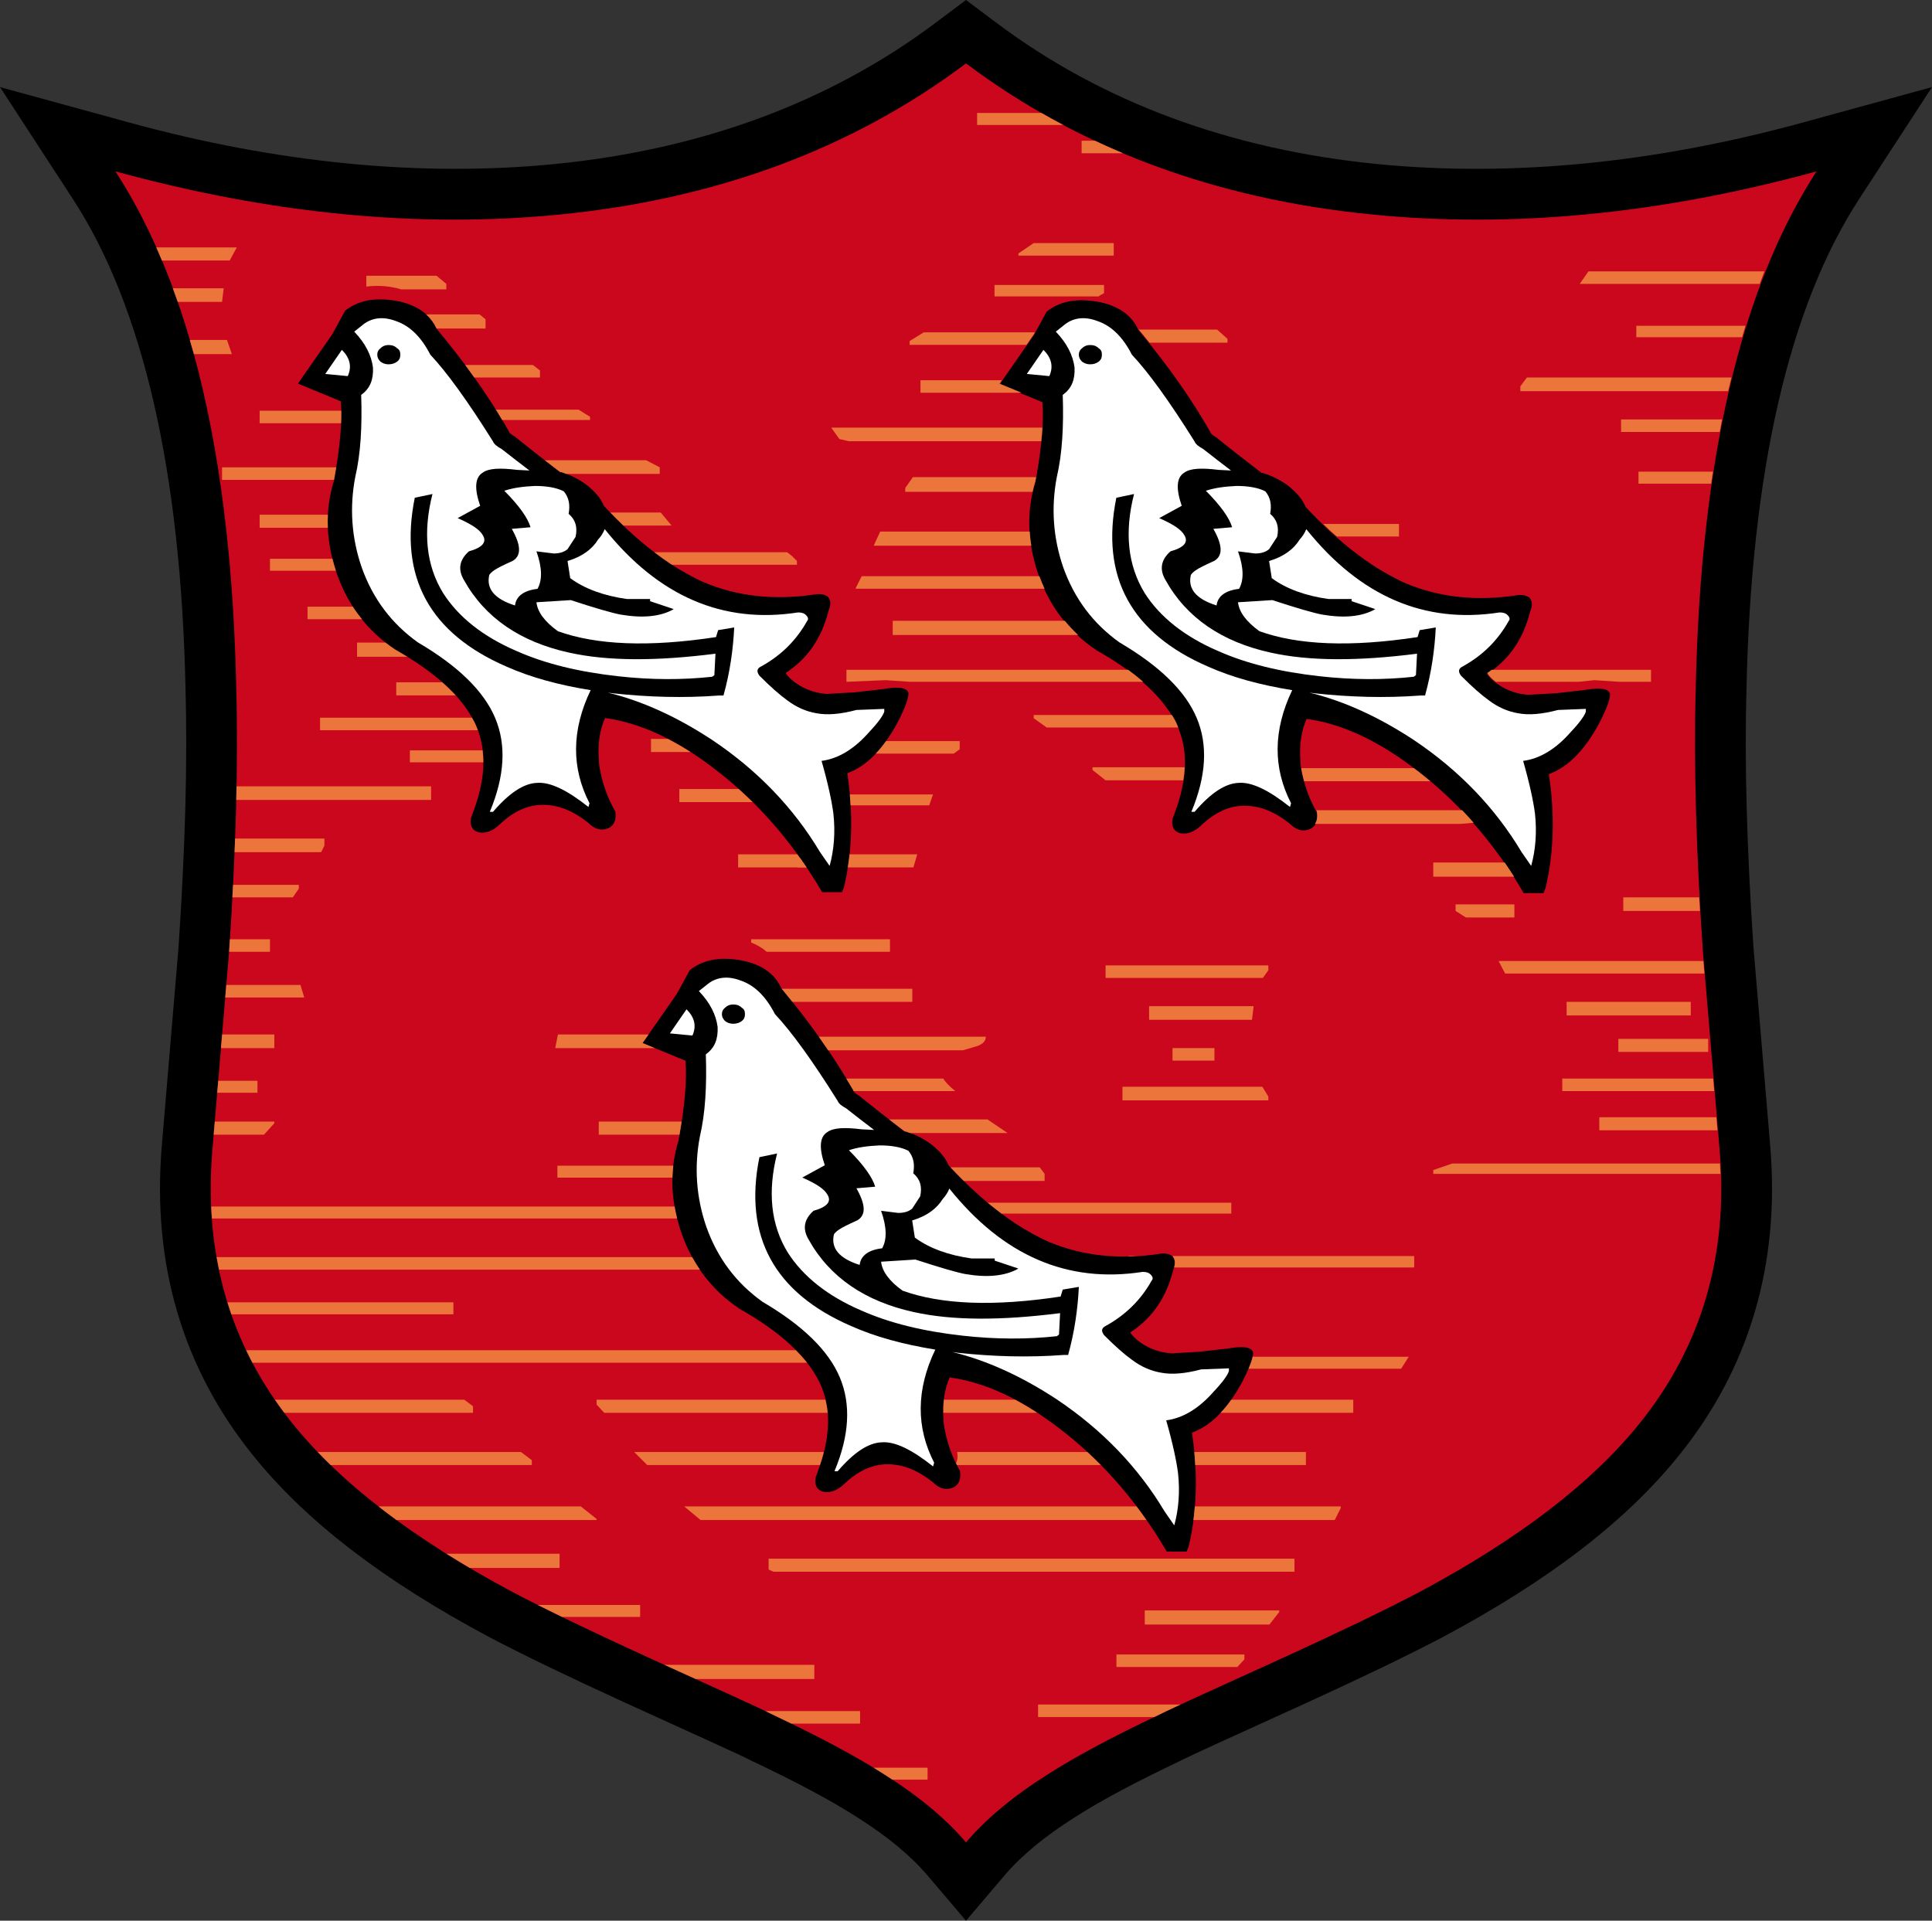 <?xml version="1.0" encoding="utf-8"?>
<!-- Generator: Adobe Illustrator 13.0.0, SVG Export Plug-In . SVG Version: 6.00 Build 14948)  -->
<!DOCTYPE svg PUBLIC "-//W3C//DTD SVG 1.0//EN" "http://www.w3.org/TR/2001/REC-SVG-20010904/DTD/svg10.dtd">
<svg version="1.0" id="Ebene_1" xmlns="http://www.w3.org/2000/svg" xmlns:xlink="http://www.w3.org/1999/xlink" x="0px" y="0px"
	 width="400.405px" height="398.103px" viewBox="0 0 400.405 398.103" enable-background="new 0 0 400.405 398.103"
	 xml:space="preserve">
<rect x="0" y="0" width="400.405" height="398.103" fill="#333333" stroke="none"/>
<path d="M193.891,4.733c-21.833,16.382-48.337,26.224-78.775,29.254c-27.798,2.75-57.545-0.147-88.414-8.612L0,18.052l15.107,23.204
	c14.517,22.296,22.37,56.407,23.34,101.387c0.427,15.364-0.049,32.941-1.452,53.8c0.013-0.159-3.499,41.486-3.499,41.486
	c-1.926,24.184,4.366,45.504,18.699,63.418c10.939,13.726,27.059,26.162,49.268,38.006c7.015,3.681,16.114,8.074,27.875,13.463
	c13.134,5.967,24.45,11.108,25.995,11.92l0.185,0.096l0.203,0.098c9.521,4.521,16.695,8.362,21.932,11.739
	c6.224,3.931,11.088,7.954,14.539,12.012l8.01,9.422l8.013-9.422c3.453-4.058,8.315-8.083,14.456-11.961
	c5.323-3.428,12.496-7.268,22.017-11.79l0.189-0.091l0.2-0.103c1.542-0.812,12.857-5.953,25.962-11.907
	c11.793-5.401,20.891-9.795,27.844-13.443c22.271-11.876,38.39-24.312,49.342-38.054c14.321-17.898,20.611-39.218,18.688-63.355
	c0-0.047-3.515-41.71-3.515-41.71c-1.388-20.682-1.866-38.259-1.441-53.56c0.974-45.043,8.829-79.154,23.343-101.451l15.108-23.204
	l-26.702,7.324c-30.869,8.465-60.621,11.363-88.417,8.612c-30.434-3.03-56.94-12.873-78.772-29.254L200.203,0L193.891,4.733z"/>
<path fill="#CB071D" d="M200.203,381.867c-4.074-4.789-9.618-9.471-16.853-14.039c-5.892-3.797-13.71-7.931-23.117-12.398
	c-1.697-0.895-10.536-4.916-26.514-12.175c-11.217-5.139-20.283-9.496-27.307-13.182c-20.736-11.058-36.034-22.788-46.004-35.296
	c-12.692-15.862-18.13-34.629-16.431-55.965l3.513-41.662c1.359-20.218,1.925-38.426,1.473-54.735
	c-1.02-47.25-9.405-82.883-25.042-106.898c32.18,8.826,62.888,11.84,92.235,8.936c32.584-3.244,60.599-13.715,84.047-31.307
	c23.449,17.592,51.462,28.063,84.048,31.307c29.347,2.904,60.056-0.11,92.236-8.936c-15.637,24.015-24.021,59.648-25.043,106.898
	c-0.452,16.309,0.113,34.517,1.475,54.735l3.511,41.662c1.699,21.336-3.739,40.104-16.43,55.965
	c-9.971,12.508-25.268,24.238-46.006,35.296c-7.025,3.686-16.09,8.043-27.307,13.182c-15.978,7.259-24.818,11.28-26.513,12.175
	c-9.405,4.467-17.228,8.601-23.115,12.398C209.823,372.396,204.279,377.078,200.203,381.867z"/>
<path d="M259.69,280.281c-0.334-1.109-2.112-1.33-5.222-0.776l-5.887,0.668l-5.775,0.333c-1.891-0.112-3.779-0.667-5.554-1.668
	c-1.446-0.89-2.446-1.777-3.003-2.665c4.449-2.889,7.441-7.11,8.887-12.887c0.558-1.332,0.446-2.223-0.108-2.886
	c-0.555-0.446-1.337-0.668-2.442-0.553c-8.667,1.328-16.329,0.438-23.217-2.445c-1.108-0.48-2.231-1.06-3.366-1.68
	c-1.217-0.667-2.457-1.409-3.706-2.239c-1.95-1.301-3.935-2.783-5.953-4.489c-0.877-0.742-1.764-1.53-2.652-2.352
	c-1.674-1.548-3.369-3.253-5.081-5.084c-0.351-0.839-0.854-1.656-1.548-2.44c-0.279-0.315-0.564-0.632-0.908-0.933
	c-0.71-0.71-1.538-1.323-2.43-1.87c-1.207-0.741-2.546-1.349-4.014-1.797l-0.226-0.013c-1.941-1.481-3.667-2.818-5.204-4.025
	c-1.208-0.947-2.291-1.81-3.237-2.578c-0.302-0.245-0.611-0.493-0.883-0.714c-0.779-0.447-1.222-0.783-1.333-1.223
	c-0.726-1.275-1.509-2.578-2.33-3.897c-0.575-0.924-1.168-1.859-1.793-2.806c-1.527-2.327-3.209-4.725-5.047-7.181
	c-0.664-0.89-1.351-1.784-2.058-2.69c-1.167-1.493-2.375-3-3.657-4.532c-0.541-1.206-1.303-2.241-2.265-3.096
	c-0.89-0.792-1.966-1.418-3.195-1.904c-1.001-0.393-2.101-0.699-3.314-0.886c-4.224-0.666-7.556,0-10.22,2.11l-2.667,4.888
	l-7.111,10.221l8.887,3.665c0.334,3.775-0.108,9.333-1.443,16.55c-1.885,6.109-1.667,12.442,0.556,18.995
	c2.332,6.778,6.443,12.106,12.106,15.883c8.441,4.775,13.887,9.78,16.553,15.218c2.509,5.23,2.329,11.361-0.296,18.36
	c-0.162,0.433-0.299,0.86-0.483,1.301c-0.114,0.54-0.1,0.985-0.026,1.393c0.144,0.764,0.601,1.315,1.474,1.606
	c1.442,0.332,2.886-0.11,4.442-1.556c2.777-2.667,5.775-4.111,8.997-4.111c3.222,0,6.22,1.223,9.329,3.667
	c1.335,1.331,2.666,1.777,4.11,1.221c0.487-0.163,0.834-0.464,1.109-0.828c0.465-0.627,0.65-1.513,0.449-2.694
	c-0.003-0.011,0-0.02-0.003-0.031c-1.486-2.604-2.478-5.288-3.032-8.047c-0.11-0.537-0.227-1.07-0.301-1.616
	c-0.043-0.374-0.04-0.717-0.066-1.078c-0.239-3.215,0.192-6.09,1.29-8.588c7.329,0.999,14.995,4.555,22.991,10.774
	c8.111,6.221,14.995,13.996,20.662,23.102l1.333,2.225h4.108l0.446-1.11c0.957-4.025,1.457-8.347,1.471-12.938
	c0-0.888-0.015-1.785-0.051-2.694c-0.102-2.562-0.337-5.195-0.754-7.916c3.996-1.448,7.441-5,10.442-10.556
	C259.132,283.17,259.799,281.168,259.69,280.281z"/>
<path d="M188.265,143.6c-0.335-1.108-2.112-1.33-5.223-0.775l-5.885,0.668l-5.777,0.333c-1.891-0.112-3.779-0.667-5.553-1.668
	c-1.445-0.89-2.447-1.777-3.003-2.665c4.448-2.889,7.442-7.11,8.888-12.887c0.558-1.332,0.445-2.223-0.109-2.886
	c-0.556-0.445-1.337-0.668-2.444-0.552c-8.665,1.328-16.329,0.438-23.214-2.446c-1.109-0.48-2.234-1.06-3.366-1.679
	c-1.217-0.667-2.457-1.409-3.707-2.239c-1.949-1.301-3.934-2.783-5.954-4.489c-0.875-0.743-1.763-1.53-2.652-2.351
	c-1.674-1.549-3.368-3.253-5.08-5.085c-0.352-0.839-0.855-1.656-1.548-2.44c-0.279-0.315-0.564-0.632-0.908-0.933
	c-0.71-0.71-1.537-1.323-2.429-1.87c-1.207-0.741-2.546-1.35-4.015-1.797l-0.226-0.013c-1.941-1.482-3.667-2.819-5.204-4.025
	c-1.208-0.947-2.291-1.81-3.237-2.578c-0.302-0.245-0.611-0.493-0.883-0.714c-0.779-0.447-1.222-0.783-1.333-1.223
	c-0.726-1.275-1.509-2.578-2.33-3.898c-0.575-0.924-1.168-1.859-1.793-2.806c-1.527-2.326-3.21-4.725-5.047-7.181
	c-0.664-0.89-1.352-1.784-2.058-2.69c-1.167-1.493-2.375-3-3.658-4.533c-0.541-1.205-1.303-2.241-2.265-3.096
	c-0.89-0.792-1.965-1.418-3.195-1.904c-1.001-0.393-2.101-0.699-3.314-0.886c-4.224-0.665-7.556,0-10.22,2.11l-2.667,4.888
	l-7.111,10.221l8.887,3.665c0.334,3.775-0.109,9.333-1.444,16.55c-1.885,6.109-1.667,12.442,0.556,18.994
	c2.332,6.779,6.443,12.106,12.105,15.883c8.441,4.775,13.887,9.78,16.553,15.219c2.509,5.23,2.329,11.36-0.296,18.36
	c-0.162,0.433-0.299,0.86-0.483,1.301c-0.114,0.54-0.101,0.985-0.026,1.393c0.144,0.765,0.602,1.315,1.474,1.607
	c1.442,0.332,2.886-0.11,4.442-1.556c2.777-2.667,5.775-4.111,8.997-4.111s6.22,1.223,9.329,3.667
	c1.335,1.332,2.667,1.777,4.11,1.221c0.488-0.163,0.834-0.464,1.109-0.828c0.466-0.627,0.65-1.512,0.449-2.693
	c-0.003-0.011,0-0.02-0.003-0.031c-1.485-2.604-2.478-5.288-3.032-8.047c-0.11-0.536-0.226-1.07-0.301-1.615
	c-0.043-0.374-0.04-0.718-0.066-1.078c-0.239-3.215,0.192-6.09,1.29-8.588c7.33,1,14.994,4.556,22.992,10.775
	c8.11,6.221,14.994,13.996,20.662,23.102l1.331,2.225h4.111l0.444-1.111c0.958-4.025,1.457-8.348,1.471-12.938
	c0-0.888-0.014-1.784-0.049-2.693c-0.103-2.562-0.339-5.195-0.755-7.917c3.996-1.448,7.441-5,10.443-10.556
	C187.708,146.489,188.374,144.487,188.265,143.6z"/>
<path d="M333.666,143.786c-0.337-1.109-2.112-1.33-5.224-0.775l-5.884,0.668l-5.779,0.333c-1.891-0.112-3.779-0.667-5.551-1.668
	c-1.445-0.89-2.449-1.777-3.003-2.665c4.445-2.89,7.442-7.111,8.887-12.887c0.559-1.332,0.446-2.223-0.108-2.886
	c-0.558-0.446-1.336-0.669-2.445-0.553c-8.663,1.328-16.329,0.438-23.213-2.446c-1.109-0.48-2.235-1.06-3.366-1.679
	c-1.217-0.667-2.456-1.409-3.706-2.239c-1.949-1.3-3.935-2.782-5.957-4.489c-0.873-0.743-1.761-1.53-2.652-2.351
	c-1.673-1.549-3.369-3.253-5.079-5.085c-0.351-0.839-0.855-1.656-1.547-2.44c-0.279-0.315-0.565-0.632-0.91-0.933
	c-0.709-0.71-1.536-1.322-2.431-1.87c-1.207-0.741-2.543-1.35-4.014-1.797l-0.225-0.013c-1.942-1.482-3.666-2.819-5.203-4.025
	c-1.21-0.947-2.293-1.81-3.239-2.578c-0.301-0.245-0.612-0.493-0.884-0.714c-0.779-0.447-1.221-0.783-1.333-1.223
	c-0.725-1.275-1.507-2.578-2.33-3.898c-0.573-0.924-1.167-1.859-1.794-2.806c-1.525-2.326-3.21-4.724-5.047-7.181
	c-0.663-0.89-1.352-1.785-2.058-2.69c-1.167-1.493-2.374-3-3.656-4.532c-0.54-1.205-1.304-2.241-2.264-3.096
	c-0.891-0.792-1.967-1.418-3.196-1.904c-1-0.393-2.101-0.699-3.314-0.886c-4.225-0.665-7.555,0-10.221,2.111l-2.667,4.887
	l-7.108,10.221l8.888,3.665c0.333,3.775-0.109,9.333-1.446,16.55c-1.884,6.109-1.667,12.442,0.558,18.994
	c2.33,6.778,6.442,12.106,12.105,15.883c8.442,4.775,13.887,9.781,16.553,15.219c2.507,5.23,2.326,11.36-0.296,18.36
	c-0.164,0.433-0.301,0.86-0.482,1.3c-0.116,0.54-0.102,0.986-0.03,1.393c0.145,0.765,0.602,1.315,1.475,1.607
	c1.442,0.332,2.888-0.11,4.442-1.556c2.779-2.667,5.775-4.11,8.996-4.11c3.225,0,6.221,1.222,9.33,3.666
	c1.336,1.332,2.666,1.777,4.112,1.221c0.485-0.163,0.833-0.464,1.108-0.828c0.464-0.626,0.649-1.512,0.449-2.693
	c-0.003-0.011,0-0.02-0.003-0.031c-1.485-2.603-2.478-5.288-3.032-8.047c-0.113-0.536-0.229-1.071-0.301-1.616
	c-0.044-0.374-0.04-0.718-0.066-1.078c-0.238-3.215,0.192-6.09,1.29-8.588c7.33,1,14.993,4.556,22.992,10.775
	c8.108,6.221,14.992,13.996,20.662,23.103l1.33,2.225h4.113l0.441-1.11c0.96-4.025,1.457-8.348,1.471-12.938
	c0-0.887-0.015-1.784-0.047-2.693c-0.105-2.562-0.34-5.195-0.757-7.917c3.996-1.447,7.442-5,10.445-10.556
	C333.107,146.676,333.774,144.674,333.666,143.786z"/>
<path fill="#EC753B" d="M110.216,302.644l-2.256-1.692H65.839c0.868,0.906,1.761,1.81,2.688,2.708h41.688V302.644z"/>
<path fill="#EC753B" d="M123.643,314.829l-3.272-2.596H78.438c1.21,0.946,2.443,1.886,3.722,2.82h41.482V314.829z"/>
<path fill="#EC753B" d="M235.55,312.232h-93.745l3.385,2.82h91.132h1.275C236.93,314.096,236.249,313.154,235.55,312.232z"/>
<path fill="#EC753B" d="M247.622,312.232c-0.076,0.953-0.17,1.895-0.29,2.82h29.292l1.243-2.481v-0.339H247.622z"/>
<path fill="#EC753B" d="M115.971,322.047H92.518c1.567,0.986,3.181,1.962,4.831,2.935h18.623V322.047z"/>
<path fill="#EC753B" d="M132.667,332.654h-21.218c1.588,0.798,3.267,1.627,5.022,2.481h16.196V332.654z"/>
<polygon fill="#EC753B" points="237.249,336.715 263.085,336.715 265.117,334.12 265.117,333.783 237.249,333.783 "/>
<polygon fill="#EC753B" points="159.293,323.065 159.293,325.321 160.308,325.771 268.277,325.771 268.277,323.065 "/>
<polygon fill="#EC753B" points="231.383,345.514 256.43,345.514 257.896,343.936 257.896,342.919 231.383,342.919 "/>
<path fill="#EC753B" d="M215.138,355.894h24.071c0.323-0.156,0.634-0.308,0.964-0.464c0.598-0.316,2.108-1.029,4.493-2.132h-29.528
	V355.894z"/>
<path fill="#EC753B" d="M225.351,300.952h-26.978c0.168,0.979,0.062,1.746-0.243,2.342c0.06,0.123,0.128,0.245,0.19,0.366h29.831
	C227.239,302.733,226.304,301.831,225.351,300.952z"/>
<path fill="#EC753B" d="M247.52,300.952c0.087,0.917,0.131,1.812,0.181,2.708h22.945v-2.708H247.52z"/>
<path fill="#EC753B" d="M170.74,300.952h-39.313l2.708,2.708h35.803C170.249,302.742,170.516,301.839,170.74,300.952z"/>
<path fill="#EC753B" d="M168.769,345.064H137.7c2.324,1.054,4.482,2.037,6.45,2.931h24.619V345.064z"/>
<path fill="#EC753B" d="M93.97,269.928H47.14c0.257,0.83,0.513,1.661,0.799,2.481H93.97V269.928z"/>
<path fill="#EC753B" d="M164.936,279.853H51.02c0.416,0.872,0.836,1.739,1.288,2.598h114.953
	C166.575,281.574,165.782,280.71,164.936,279.853z"/>
<path fill="#EC753B" d="M259.61,281.208c-0.131,0.62-0.417,1.451-0.855,2.482h31.633l1.579-2.482H259.61z"/>
<path fill="#EC753B" d="M192.235,366.386h-11.188c0.797,0.486,1.565,0.968,2.303,1.442c0.547,0.346,1.066,0.694,1.594,1.04h7.292
	V366.386z"/>
<path fill="#EC753B" d="M210.402,290.119h-14.781c-0.102,0.87-0.137,1.775-0.12,2.708h19.455
	C213.424,291.828,211.906,290.92,210.402,290.119z"/>
<path fill="#EC753B" d="M255.176,290.119c-0.714,1.007-1.453,1.9-2.21,2.708h27.496v-2.708H255.176z"/>
<path fill="#EC753B" d="M171.081,290.119h-47.438v1.018l1.579,1.69h46.31C171.452,291.9,171.29,291.001,171.081,290.119z"/>
<path fill="#EC753B" d="M98.033,291.476l-1.806-1.357H56.974c0.627,0.912,1.275,1.815,1.948,2.708h39.111V291.476z"/>
<path fill="#EC753B" d="M178.247,354.655h-19.602c0.75,0.354,1.288,0.616,1.588,0.775c1.29,0.613,2.543,1.218,3.772,1.817h14.242
	V354.655z"/>
<polygon fill="#EC753B" points="56.854,232.81 56.854,232.471 44.511,232.471 44.283,235.18 54.71,235.18 "/>
<path fill="#EC753B" d="M143.454,260.562H44.892c0.152,0.872,0.32,1.736,0.5,2.596h99.665
	C144.486,262.325,143.947,261.462,143.454,260.562z"/>
<path fill="#EC753B" d="M139.813,250.072h-96.05c0.035,0.833,0.095,1.656,0.154,2.482h96.423
	C140.13,251.722,139.956,250.896,139.813,250.072z"/>
<path fill="#EC753B" d="M235.825,260.338h-1.87v0.092C234.572,260.417,235.198,260.375,235.825,260.338z"/>
<path fill="#EC753B" d="M242.93,260.338c0.029,0.023,0.069,0.04,0.098,0.063c0.467,0.558,0.594,1.297,0.297,2.304h49.77v-2.367
	H242.93z"/>
<path fill="#EC753B" d="M297.044,242.51v0.792h59.512c-0.026-0.71-0.065-1.43-0.105-2.145h-55.458L297.044,242.51z"/>
<path fill="#EC753B" d="M207.55,251.537h47.636v-2.255h-50.483C205.66,250.079,206.608,250.834,207.55,251.537z"/>
<polygon fill="#EC753B" points="331.452,234.275 355.94,234.275 355.715,231.569 331.452,231.569 "/>
<path fill="#EC753B" d="M187.485,234.507l0.226,0.013c0.297,0.091,0.565,0.215,0.852,0.318h20.256l-4.173-2.818h-20.39
	C185.267,232.804,186.325,233.622,187.485,234.507z"/>
<path fill="#EC753B" d="M199.748,244.77h16.745v-1.467l-1.015-1.353h-18.491C197.913,242.931,198.833,243.867,199.748,244.77z"/>
<path fill="#EC753B" d="M139.54,241.61h-24.021v2.48h23.85C139.391,243.26,139.446,242.433,139.54,241.61z"/>
<path fill="#EC753B" d="M141.272,232.471h-17.18v2.708h16.736C140.992,234.247,141.141,233.344,141.272,232.471z"/>
<path fill="#EC753B" d="M61.93,184.185v-0.79H48.301c-0.043,0.856-0.094,1.729-0.141,2.595h12.529L61.93,184.185z"/>
<path fill="#EC753B" d="M55.951,194.677h-8.306c-0.053,0.828-0.1,1.638-0.156,2.473l-0.011,0.124h8.473V194.677z"/>
<polygon fill="#EC753B" points="62.269,204.155 46.898,204.155 46.679,206.748 63.059,206.748 "/>
<polygon fill="#EC753B" points="56.854,214.419 46.033,214.419 45.795,217.24 56.854,217.24 "/>
<polygon fill="#EC753B" points="53.355,224.01 45.225,224.01 45.016,226.491 53.355,226.491 "/>
<polygon fill="#EC753B" points="323.782,226.153 355.262,226.153 355.049,223.559 323.782,223.559 "/>
<path fill="#EC753B" d="M171.637,217.692h27.932l3.048-0.903c1.126-0.451,1.692-1.017,1.692-1.919H169.68
	C170.358,215.823,171.006,216.762,171.637,217.692z"/>
<path fill="#EC753B" d="M67.233,175.272v-1.467H48.72c-0.035,0.937-0.071,1.877-0.11,2.823h17.946L67.233,175.272z"/>
<path fill="#EC753B" d="M89.345,162.976H49.023c-0.018,0.933-0.04,1.877-0.063,2.821h40.385V162.976z"/>
<path fill="#EC753B" d="M176.828,225.967c0.016,0.066,0.055,0.124,0.086,0.186h21.076c-1.241-1.015-2.032-1.803-2.483-2.594h-20.12
	C175.875,224.364,176.379,225.18,176.828,225.967z"/>
<rect x="243.006" y="217.24" fill="#EC753B" width="8.684" height="2.595"/>
<polygon fill="#EC753B" points="259.813,208.554 238.151,208.554 238.151,211.374 259.476,211.374 "/>
<polygon fill="#EC753B" points="262.86,200.092 229.129,200.092 229.129,202.688 261.73,202.688 262.86,201.106 "/>
<polygon fill="#EC753B" points="232.626,228.071 262.86,228.071 262.86,227.281 261.622,225.249 232.626,225.249 "/>
<polygon fill="#EC753B" points="133.171,216.193 134.404,214.419 115.631,214.419 115.068,217.24 135.709,217.24 "/>
<rect x="324.684" y="207.65" fill="#EC753B" width="25.724" height="2.822"/>
<rect x="335.401" y="215.323" fill="#EC753B" width="18.615" height="2.707"/>
<path fill="#EC753B" d="M184.45,197.273v-2.596h-28.767v0.681c1.237,0.487,2.32,1.12,3.214,1.915H184.45z"/>
<path fill="#EC753B" d="M164.217,207.65h24.86v-2.707H162.01C162.771,205.854,163.502,206.754,164.217,207.65z"/>
<path fill="#EC753B" d="M336.419,188.812h15.891c-0.058-0.949-0.105-1.88-0.159-2.821h-15.731V188.812z"/>
<polygon fill="#EC753B" points="311.938,201.784 353.241,201.784 353.023,199.19 310.58,199.19 "/>
<polygon fill="#EC753B" points="313.855,190.165 313.855,187.457 301.67,187.457 301.67,188.812 303.812,190.165 "/>
<path fill="#EC753B" d="M243.803,149.822c-0.268-0.547-0.586-1.087-0.909-1.625h-28.658v0.675l2.707,1.919h27.252
	C244.064,150.469,243.955,150.139,243.803,149.822z"/>
<path fill="#EC753B" d="M245.531,159.026H226.42v0.565l2.709,2.143h16.108C245.386,160.814,245.484,159.911,245.531,159.026z"/>
<path fill="#EC753B" d="M293.787,159.784c-0.261-0.201-0.515-0.377-0.772-0.572h-23.347c0.065,0.36,0.126,0.721,0.203,1.08
	c0.108,0.547,0.25,1.089,0.395,1.628h26.169C295.565,161.191,294.685,160.474,293.787,159.784z"/>
<path fill="#EC753B" d="M303.044,167.939h-30.252c0.04,0.07,0.072,0.143,0.112,0.212c0.003,0.011,0,0.02,0.003,0.031
	c0.189,1.116,0.025,1.958-0.384,2.578h30.206l2.696-0.23C304.648,169.646,303.851,168.785,303.044,167.939z"/>
<path fill="#EC753B" d="M311.854,178.771h-14.811v2.933h16.753C313.162,180.71,312.518,179.73,311.854,178.771z"/>
<path fill="#EC753B" d="M183.624,153.61c-0.689,0.962-1.404,1.821-2.137,2.596h16.164l1.242-0.902v-1.694H183.624z"/>
<path fill="#EC753B" d="M176.122,164.667c0.067,0.761,0.107,1.509,0.15,2.257h16.302l0.79-2.257H176.122z"/>
<path fill="#EC753B" d="M233.825,138.833h-58.399v2.482l8.122-0.339l5.078,0.339h48.304
	C235.977,140.478,234.941,139.652,233.825,138.833z"/>
<path fill="#EC753B" d="M165.249,177.078h-12.274v2.707h14.176C166.531,178.867,165.895,177.968,165.249,177.078z"/>
<path fill="#EC753B" d="M165.771,177.812l-0.411,1.973h1.791C166.701,179.116,166.236,178.464,165.771,177.812z"/>
<path fill="#EC753B" d="M176.065,177.078c-0.097,0.917-0.222,1.815-0.362,2.707h13.599l0.791-2.707H176.065z"/>
<path fill="#EC753B" d="M309.145,138.833c-0.304,0.221-0.602,0.451-0.92,0.659c0.377,0.607,0.982,1.214,1.779,1.823h17.162
	l3.272-0.339l5.192,0.339h6.543v-2.482H309.145z"/>
<path fill="#EC753B" d="M339.125,69.899h21.931c0.228-0.786,0.442-1.596,0.682-2.369h-22.612V69.899z"/>
<path fill="#EC753B" d="M358.828,78.249h-42.378l-1.356,1.806v1.014h43.061C358.371,80.117,358.6,79.186,358.828,78.249z"/>
<path fill="#EC753B" d="M335.966,89.531h20.445c0.163-0.863,0.311-1.747,0.478-2.596h-20.923V89.531z"/>
<path fill="#EC753B" d="M339.579,100.248h15.05c0.12-0.837,0.253-1.654,0.38-2.482h-15.43V100.248z"/>
<path fill="#EC753B" d="M216.04,88.629h-43.773l1.693,2.368l1.917,0.451h39.927C215.91,90.46,215.989,89.517,216.04,88.629z"/>
<path fill="#EC753B" d="M365.665,56.25h-36.466l-1.808,2.594h37.307C365.019,57.976,365.331,57.098,365.665,56.25z"/>
<path fill="#EC753B" d="M238.238,71.028h16.159v-0.79l-2.141-1.918h-16.224C236.792,69.231,237.521,70.133,238.238,71.028z"/>
<path fill="#EC753B" d="M213.402,110.177H182.42l-1.354,2.933h32.676C213.58,112.126,213.471,111.15,213.402,110.177z"/>
<path fill="#EC753B" d="M215.417,119.428h-36.833l-1.24,2.48v0.114h39.152C216.108,121.182,215.746,120.32,215.417,119.428z"/>
<path fill="#EC753B" d="M220.688,128.678h-35.671v2.935h38.432C222.456,130.7,221.546,129.714,220.688,128.678z"/>
<polygon fill="#EC753B" points="227.796,61.326 228.811,60.762 228.811,59.07 206.112,59.07 206.112,61.44 227.685,61.44 "/>
<polygon fill="#EC753B" points="230.821,50.382 214.235,50.382 211.076,52.525 211.076,52.978 230.821,52.978 "/>
<polygon fill="#EC753B" points="214.253,69.291 214.478,68.885 191.445,68.885 188.514,70.691 188.514,71.479 212.731,71.479 "/>
<polygon fill="#EC753B" points="207.145,79.512 207.63,78.814 190.77,78.814 190.77,81.408 211.743,81.408 "/>
<path fill="#EC753B" d="M214.587,99.726c0.05-0.284,0.094-0.551,0.145-0.831h-25.542l-1.579,2.255v0.79H214
	C214.167,101.199,214.358,100.462,214.587,99.726z"/>
<path fill="#EC753B" d="M224.163,31.767h8.583c-1.964-0.826-3.902-1.694-5.819-2.594h-2.764V31.767z"/>
<path fill="#EC753B" d="M202.504,25.901h17.861c-1.518-0.802-3.022-1.63-4.507-2.482h-13.354V25.901z"/>
<path fill="#EC753B" d="M81.85,134.604c-0.672-0.447-1.318-0.92-1.946-1.413h-5.903v2.935h10.402
	C83.58,135.616,82.741,135.107,81.85,134.604z"/>
<path fill="#EC753B" d="M91.664,141.427h-9.54v2.707h12.315C93.609,143.221,92.676,142.319,91.664,141.427z"/>
<path fill="#EC753B" d="M100.022,155.529H84.946v2.481h15.224C100.173,157.166,100.119,156.34,100.022,155.529z"/>
<path fill="#EC753B" d="M138.427,153.159h-3.502v2.708h8.184C141.535,154.856,139.974,153.96,138.427,153.159z"/>
<path fill="#EC753B" d="M153.1,163.539H140.79v2.708h15.186C155.038,165.32,154.079,164.417,153.1,163.539z"/>
<path fill="#EC753B" d="M98.403,149.822c-0.175-0.357-0.396-0.708-0.595-1.062H66.33v2.594h32.697
	C98.836,150.838,98.643,150.322,98.403,149.822z"/>
<path fill="#EC753B" d="M73.118,125.745h-9.382v2.596h11.273C74.341,127.51,73.7,126.653,73.118,125.745z"/>
<path fill="#EC753B" d="M68.901,115.816h-12.95v2.481h13.666C69.346,117.468,69.108,116.641,68.901,115.816z"/>
<path fill="#EC753B" d="M67.951,106.679H53.807v2.708h14.143C67.912,108.479,67.905,107.576,67.951,106.679z"/>
<path fill="#EC753B" d="M69.683,96.864h-23.66v2.594h23.212C69.398,98.567,69.548,97.703,69.683,96.864z"/>
<path fill="#EC753B" d="M70.725,85.131H53.807v2.594h16.883C70.729,86.799,70.74,85.936,70.725,85.131z"/>
<path fill="#EC753B" d="M83.14,59.973h9.364v-1.129l-2.031-1.692H75.919v2.257C78.402,59.07,80.883,59.295,83.14,59.973z"/>
<path fill="#EC753B" d="M90.468,68.094h10.16v-1.917l-1.241-1.016H89.345l-0.993,0.033C89.239,66.006,89.951,66.974,90.468,68.094z"
	/>
<path fill="#EC753B" d="M98.297,78.249h13.611v-1.467l-1.466-1.129H96.415C97.065,76.528,97.685,77.39,98.297,78.249z"/>
<path fill="#EC753B" d="M103.072,85.388c0.35,0.563,0.657,1.105,0.992,1.661h18.224v-0.678l-1.128-0.677l-1.242-0.79h-17.155
	C102.864,85.064,102.973,85.229,103.072,85.388z"/>
<path fill="#EC753B" d="M49.07,51.286H32.393c0.396,0.888,0.778,1.795,1.159,2.707h14.05L49.07,51.286z"/>
<path fill="#EC753B" d="M46.361,59.746H35.813c0.343,0.933,0.685,1.868,1.015,2.821h9.195L46.361,59.746z"/>
<path fill="#EC753B" d="M47.038,70.465h-7.712c0.285,0.976,0.581,1.935,0.853,2.931h7.875L47.038,70.465z"/>
<path fill="#EC753B" d="M275.664,109.963c0.464,0.429,0.924,0.818,1.384,1.228h12.887v-2.594h-15.688
	C274.718,109.056,275.193,109.528,275.664,109.963z"/>
<path fill="#EC753B" d="M116.059,97.826l0.226,0.013c0.353,0.108,0.673,0.253,1.011,0.378h19.433v-1.354l-2.821-1.467h-21.005
	C113.893,96.165,114.929,96.964,116.059,97.826z"/>
<path fill="#EC753B" d="M138.872,116.804c0.135,0.09,0.268,0.167,0.402,0.255h25.886v-0.79l-1.016-1.016l-1.016-0.79h-27.518
	C136.708,115.298,137.797,116.086,138.872,116.804z"/>
<path fill="#EC753B" d="M129.199,108.934h9.988l-2.257-2.706h-10.443C127.396,107.17,128.3,108.072,129.199,108.934z"/>
<path fill="#FFFFFF" d="M138.836,214.189l4.666,0.449c0.888-2.003,0.445-3.779-1.222-5.443L138.836,214.189z"/>
<path fill="#FFFFFF" d="M157.387,239.849l3.667-0.773c-2.001,7.884-1.333,14.771,2.219,20.546c3.113,4.889,8.22,9,15.218,11.998
	c6,2.665,12.997,4.333,20.992,5.22c6.891,0.777,13.44,0.777,19.553,0.109l0.442-0.332l0.225-4.445
	c-12.217,1.558-22.328,1.558-30.324-0.223c-10.108-2.217-17.439-7.219-21.772-14.994c-1.332-2.219-1-4.219,1.001-5.996
	c2.778-0.78,3.775-1.888,2.886-3.333c-0.663-1.225-2.443-2.333-5.218-3.556l4.664-2.552c-1.222-3.556-1.11-5.888,0.554-6.887
	c1.222-0.89,3.555-0.998,7.111-0.557l2.55,0.127c-1.817-1.376-3.741-2.861-5.771-4.458c-0.998-0.553-1.554-1-1.779-1.558
	c-5.218-8.328-9.55-14.325-12.994-17.99c-1.889-3.665-4.219-6.002-7.219-6.998c-2.666-1-5.111-0.668-7.001,0.996l-1.552,1.223
	c2.333,2.444,3.552,4.889,3.887,7.441c0.111,2.446-0.557,4.333-2.443,5.667c0.219,6.556-0.111,12.219-1.223,16.994
	c-1.222,6.335-0.777,12.664,1.332,18.773c2.335,6.551,6.22,11.663,11.667,15.55c8.33,4.891,13.662,10.104,15.996,15.663
	c2.33,5.554,1.997,11.998-1.113,19.437h0.665c3.336-3.885,6.333-5.884,9.11-5.996c2.777-0.22,6.333,1.554,10.664,5l0.221-0.781
	c-3.744-7.266-3.765-15.079,0.238-23.439c-6.571-1.056-12.419-2.637-17.455-4.886C160.499,267.955,154.055,256.291,157.387,239.849z
	 M153.724,211.637c-0.448,0.333-1.002,0.556-1.778,0.556c-0.667,0-1.222-0.223-1.668-0.556c-0.442-0.444-0.665-0.887-0.665-1.442
	c0-0.558,0.223-1,0.665-1.333c0.447-0.449,1.001-0.668,1.668-0.668c0.775,0,1.33,0.219,1.778,0.668
	c0.554,0.333,0.663,0.776,0.663,1.333C154.387,210.75,154.278,211.193,153.724,211.637z"/>
<path fill="#FFFFFF" d="M189.046,252.959l0.555,3.553c2.998,2.223,6.995,3.665,11.772,4.33h4.779v0.449l4.663,1.556l0.221,0.106
	c-2.775,1.558-6.441,1.892-10.995,1.113c-1.777-0.334-5.221-1.332-10.33-3.002l-7.108,0.448c0.222,1.996,1.667,3.996,4.44,5.997
	c8,2.887,18.885,3.333,32.769,1.222l0.446-1.442l3.333-0.556c-0.222,4.553-0.892,9.328-2.221,14.104h-0.888
	c-7.445,0.556-14.666,0.332-21.886-0.442c-0.405-0.045-0.795-0.11-1.199-0.158c7.18,1.748,14.368,5.04,21.639,9.822
	c9.438,6.33,16.883,14.104,22.325,23.215l2,2.886c0.891-3.221,1.221-6.888,0.778-10.886c-0.337-2.554-1.112-6.217-2.449-10.883
	c3.446-0.444,6.783-2.444,9.888-5.999c1.892-2.001,2.891-3.443,3.112-4.223v-0.556l-5.775,0.223c-3.33,0.89-6.109,1.112-8.33,0.668
	c-2-0.335-4.113-1.221-6-2.666c-1.558-1.111-3.442-2.777-5.775-5.11c-0.558-0.775-0.558-1.332,0.112-1.777
	c4.33-2.331,7.55-5.554,9.775-9.552c0.33-0.334,0.221-0.777-0.228-1.223c-0.439-0.444-0.997-0.554-1.66-0.554
	c-15.539,2.415-28.887-3.317-40.058-17.264c-0.299,0.75-0.735,1.467-1.376,2.155C194.155,250.514,192.044,252.072,189.046,252.959z"
	/>
<path fill="#FFFFFF" d="M181.381,245.961l-3.889,0.333c1.889,3.331,2,5.442,0.334,6.55c-0.11,0.114-0.999,0.445-2.556,1.225
	c-1.111,0.555-2,1.109-2.442,1.777c-0.668,2.888,1.107,4.995,5.332,6.333c0.22-1.893,1.776-3.112,4.664-3.445
	c0.998-1.779,0.998-4.333-0.222-7.775l3.553,0.442c1.334,0,2.223-0.332,2.891-0.887l1.663-2.555c0.445-1.998,0-3.554-1.442-4.778
	c0.334-1.775,0.111-3.332-1.002-4.663c-1.555-0.779-3.554-1.113-5.997-1.113c-2.221,0.113-4.333,0.333-6.331,1
	C179.048,241.518,180.824,244.07,181.381,245.961z"/>
<path fill="#FFFFFF" d="M67.41,77.508l4.666,0.449c0.888-2.003,0.445-3.778-1.222-5.443L67.41,77.508z"/>
<path fill="#FFFFFF" d="M85.961,103.168l3.667-0.773c-2.001,7.884-1.333,14.771,2.219,20.546c3.113,4.89,8.22,9,15.218,11.998
	c6,2.665,12.997,4.333,20.992,5.22c6.891,0.777,13.441,0.777,19.552,0.109l0.444-0.331l0.225-4.446
	c-12.219,1.558-22.329,1.558-30.325-0.223c-10.108-2.217-17.44-7.219-21.773-14.994c-1.332-2.219-0.999-4.219,1.001-5.996
	c2.778-0.781,3.775-1.888,2.886-3.333c-0.663-1.224-2.443-2.333-5.218-3.556l4.664-2.552c-1.222-3.556-1.11-5.888,0.554-6.888
	c1.222-0.89,3.555-0.998,7.111-0.556l2.549,0.127c-1.817-1.377-3.741-2.861-5.771-4.458c-0.999-0.553-1.555-1-1.779-1.558
	c-5.218-8.328-9.549-14.326-12.994-17.991c-1.888-3.664-4.219-6.001-7.219-6.998c-2.666-1-5.11-0.668-7,0.997l-1.553,1.223
	c2.333,2.444,3.552,4.889,3.887,7.441c0.112,2.446-0.557,4.333-2.443,5.667c0.219,6.556-0.111,12.219-1.223,16.994
	c-1.222,6.335-0.777,12.664,1.332,18.773c2.334,6.55,6.22,11.662,11.666,15.55c8.331,4.891,13.662,10.105,15.996,15.663
	c2.33,5.554,1.998,11.998-1.113,19.438h0.665c3.336-3.885,6.334-5.884,9.11-5.996c2.777-0.219,6.333,1.554,10.665,5l0.221-0.781
	c-3.745-7.266-3.765-15.079,0.237-23.439c-6.571-1.056-12.419-2.638-17.455-4.886C89.073,131.274,82.629,119.609,85.961,103.168z
	 M82.298,74.956c-0.448,0.333-1.002,0.556-1.778,0.556c-0.667,0-1.222-0.223-1.668-0.556c-0.442-0.444-0.665-0.888-0.665-1.442
	c0-0.558,0.223-1,0.665-1.333c0.447-0.449,1.002-0.668,1.668-0.668c0.775,0,1.33,0.219,1.778,0.668
	c0.554,0.333,0.663,0.775,0.663,1.333C82.961,74.068,82.853,74.512,82.298,74.956z"/>
<path fill="#FFFFFF" d="M117.62,116.278l0.556,3.552c2.998,2.223,6.995,3.665,11.771,4.33h4.781v0.449l4.663,1.556l0.221,0.107
	c-2.775,1.558-6.441,1.891-10.996,1.112c-1.777-0.333-5.221-1.332-10.33-3.002l-7.109,0.448c0.222,1.996,1.667,3.996,4.44,5.996
	c8,2.887,18.886,3.333,32.77,1.223l0.445-1.442l3.332-0.556c-0.219,4.552-0.891,9.328-2.221,14.104h-0.888
	c-7.445,0.556-14.665,0.332-21.885-0.442c-0.406-0.045-0.795-0.11-1.199-0.158c7.181,1.748,14.369,5.04,21.639,9.822
	c9.44,6.329,16.883,14.103,22.325,23.214l2,2.886c0.891-3.221,1.221-6.887,0.781-10.885c-0.337-2.554-1.112-6.217-2.449-10.884
	c3.445-0.444,6.78-2.444,9.886-5.998c1.891-2.002,2.891-3.444,3.112-4.223v-0.556l-5.775,0.223c-3.33,0.889-6.108,1.112-8.33,0.668
	c-2-0.335-4.112-1.221-5.998-2.667c-1.558-1.11-3.442-2.777-5.775-5.11c-0.558-0.776-0.558-1.332,0.11-1.777
	c4.332-2.332,7.55-5.554,9.775-9.552c0.329-0.334,0.221-0.777-0.227-1.223c-0.44-0.444-0.998-0.554-1.661-0.554
	c-15.538,2.415-28.885-3.317-40.058-17.264c-0.299,0.75-0.735,1.467-1.376,2.156C122.729,113.833,120.619,115.391,117.62,116.278z"
	/>
<path fill="#FFFFFF" d="M109.955,109.28l-3.889,0.333c1.889,3.332,2,5.441,0.334,6.55c-0.11,0.114-0.999,0.445-2.555,1.225
	c-1.111,0.554-2.001,1.108-2.443,1.777c-0.667,2.887,1.108,4.994,5.333,6.333c0.22-1.893,1.776-3.112,4.664-3.446
	c0.998-1.779,0.998-4.333-0.222-7.775l3.553,0.442c1.334,0,2.223-0.332,2.891-0.887l1.664-2.555c0.444-1.998,0-3.554-1.442-4.779
	c0.334-1.775,0.112-3.332-1.001-4.663c-1.555-0.779-3.554-1.112-5.997-1.112c-2.221,0.112-4.333,0.333-6.331,1
	C107.623,104.837,109.399,107.389,109.955,109.28z"/>
<path fill="#FFFFFF" d="M212.808,77.508l4.666,0.449c0.888-2.003,0.446-3.778-1.221-5.443L212.808,77.508z"/>
<path fill="#FFFFFF" d="M231.361,103.168l3.667-0.773c-2.004,7.884-1.334,14.771,2.217,20.546c3.112,4.89,8.221,9,15.221,11.998
	c6,2.665,12.996,4.333,20.992,5.22c6.891,0.777,13.441,0.777,19.55,0.109l0.445-0.331l0.225-4.446
	c-12.221,1.558-22.329,1.558-30.325-0.223c-10.108-2.217-17.441-7.219-21.774-14.994c-1.33-2.219-1-4.219,1-5.996
	c2.779-0.781,3.775-1.888,2.887-3.333c-0.663-1.224-2.441-2.333-5.217-3.556l4.663-2.552c-1.221-3.556-1.109-5.888,0.554-6.888
	c1.221-0.89,3.554-0.998,7.112-0.556l2.547,0.127c-1.815-1.377-3.739-2.861-5.771-4.458c-0.997-0.553-1.554-1-1.779-1.558
	c-5.217-8.328-9.547-14.326-12.992-17.991c-1.888-3.664-4.221-6.001-7.221-6.998c-2.664-1-5.108-0.668-7,0.997l-1.55,1.223
	c2.333,2.444,3.55,4.889,3.887,7.441c0.109,2.446-0.558,4.333-2.446,5.667c0.222,6.556-0.112,12.219-1.221,16.994
	c-1.225,6.335-0.779,12.664,1.33,18.773c2.337,6.55,6.221,11.662,11.666,15.55c8.33,4.891,13.663,10.105,15.996,15.663
	c2.33,5.554,1.996,11.998-1.112,19.438h0.663c3.337-3.885,6.336-5.884,9.112-5.996c2.775-0.219,6.333,1.554,10.663,5l0.221-0.781
	c-3.743-7.266-3.764-15.079,0.239-23.439c-6.572-1.056-12.419-2.638-17.456-4.886C234.474,131.274,228.028,119.609,231.361,103.168z
	 M227.699,74.956c-0.449,0.333-1.003,0.556-1.779,0.556c-0.667,0-1.221-0.223-1.67-0.556c-0.442-0.444-0.663-0.888-0.663-1.442
	c0-0.558,0.221-1,0.663-1.333c0.449-0.449,1.003-0.668,1.67-0.668c0.776,0,1.33,0.219,1.779,0.668
	c0.554,0.333,0.663,0.775,0.663,1.333C228.362,74.068,228.253,74.512,227.699,74.956z"/>
<path fill="#FFFFFF" d="M263.02,116.278l0.554,3.552c3,2.223,6.997,3.665,11.771,4.33h4.782v0.449l4.663,1.556l0.221,0.107
	c-2.775,1.558-6.441,1.891-10.996,1.112c-1.779-0.333-5.221-1.332-10.333-3.002l-7.108,0.448c0.225,1.996,1.67,3.996,4.442,5.996
	c7.999,2.887,18.886,3.333,32.77,1.223l0.446-1.442l3.33-0.556c-0.217,4.552-0.892,9.328-2.221,14.104h-0.888
	c-7.445,0.556-14.663,0.332-21.883-0.442c-0.405-0.045-0.797-0.11-1.199-0.158c7.181,1.748,14.369,5.04,21.637,9.822
	c9.441,6.329,16.883,14.103,22.325,23.214l2,2.886c0.891-3.221,1.221-6.887,0.783-10.885c-0.337-2.554-1.113-6.217-2.449-10.884
	c3.445-0.444,6.778-2.444,9.883-5.998c1.892-2.002,2.892-3.444,3.112-4.223v-0.556l-5.775,0.223c-3.33,0.889-6.109,1.112-8.33,0.668
	c-2-0.335-4.113-1.221-5.997-2.667c-1.558-1.11-3.442-2.777-5.775-5.11c-0.558-0.776-0.558-1.332,0.108-1.777
	c4.333-2.332,7.55-5.554,9.775-9.552c0.33-0.334,0.221-0.777-0.225-1.223c-0.442-0.444-1-0.554-1.663-0.554
	c-15.536,2.415-28.883-3.317-40.056-17.264c-0.301,0.75-0.735,1.467-1.376,2.156C268.128,113.833,266.016,115.391,263.02,116.278z"
	/>
<path fill="#FFFFFF" d="M255.354,109.28l-3.888,0.333c1.888,3.332,2,5.441,0.333,6.55c-0.109,0.114-1,0.445-2.554,1.225
	c-1.112,0.554-2,1.108-2.442,1.777c-0.671,2.887,1.104,4.994,5.329,6.333c0.221-1.893,1.779-3.112,4.667-3.446
	c0.997-1.779,0.997-4.333-0.225-7.775l3.554,0.442c1.333,0,2.221-0.332,2.891-0.887l1.663-2.555c0.446-1.998,0-3.554-1.442-4.779
	c0.333-1.775,0.112-3.332-1.003-4.663c-1.555-0.779-3.555-1.112-5.997-1.112c-2.221,0.112-4.333,0.333-6.329,1
	C253.02,104.837,254.799,107.389,255.354,109.28z"/>
</svg>
